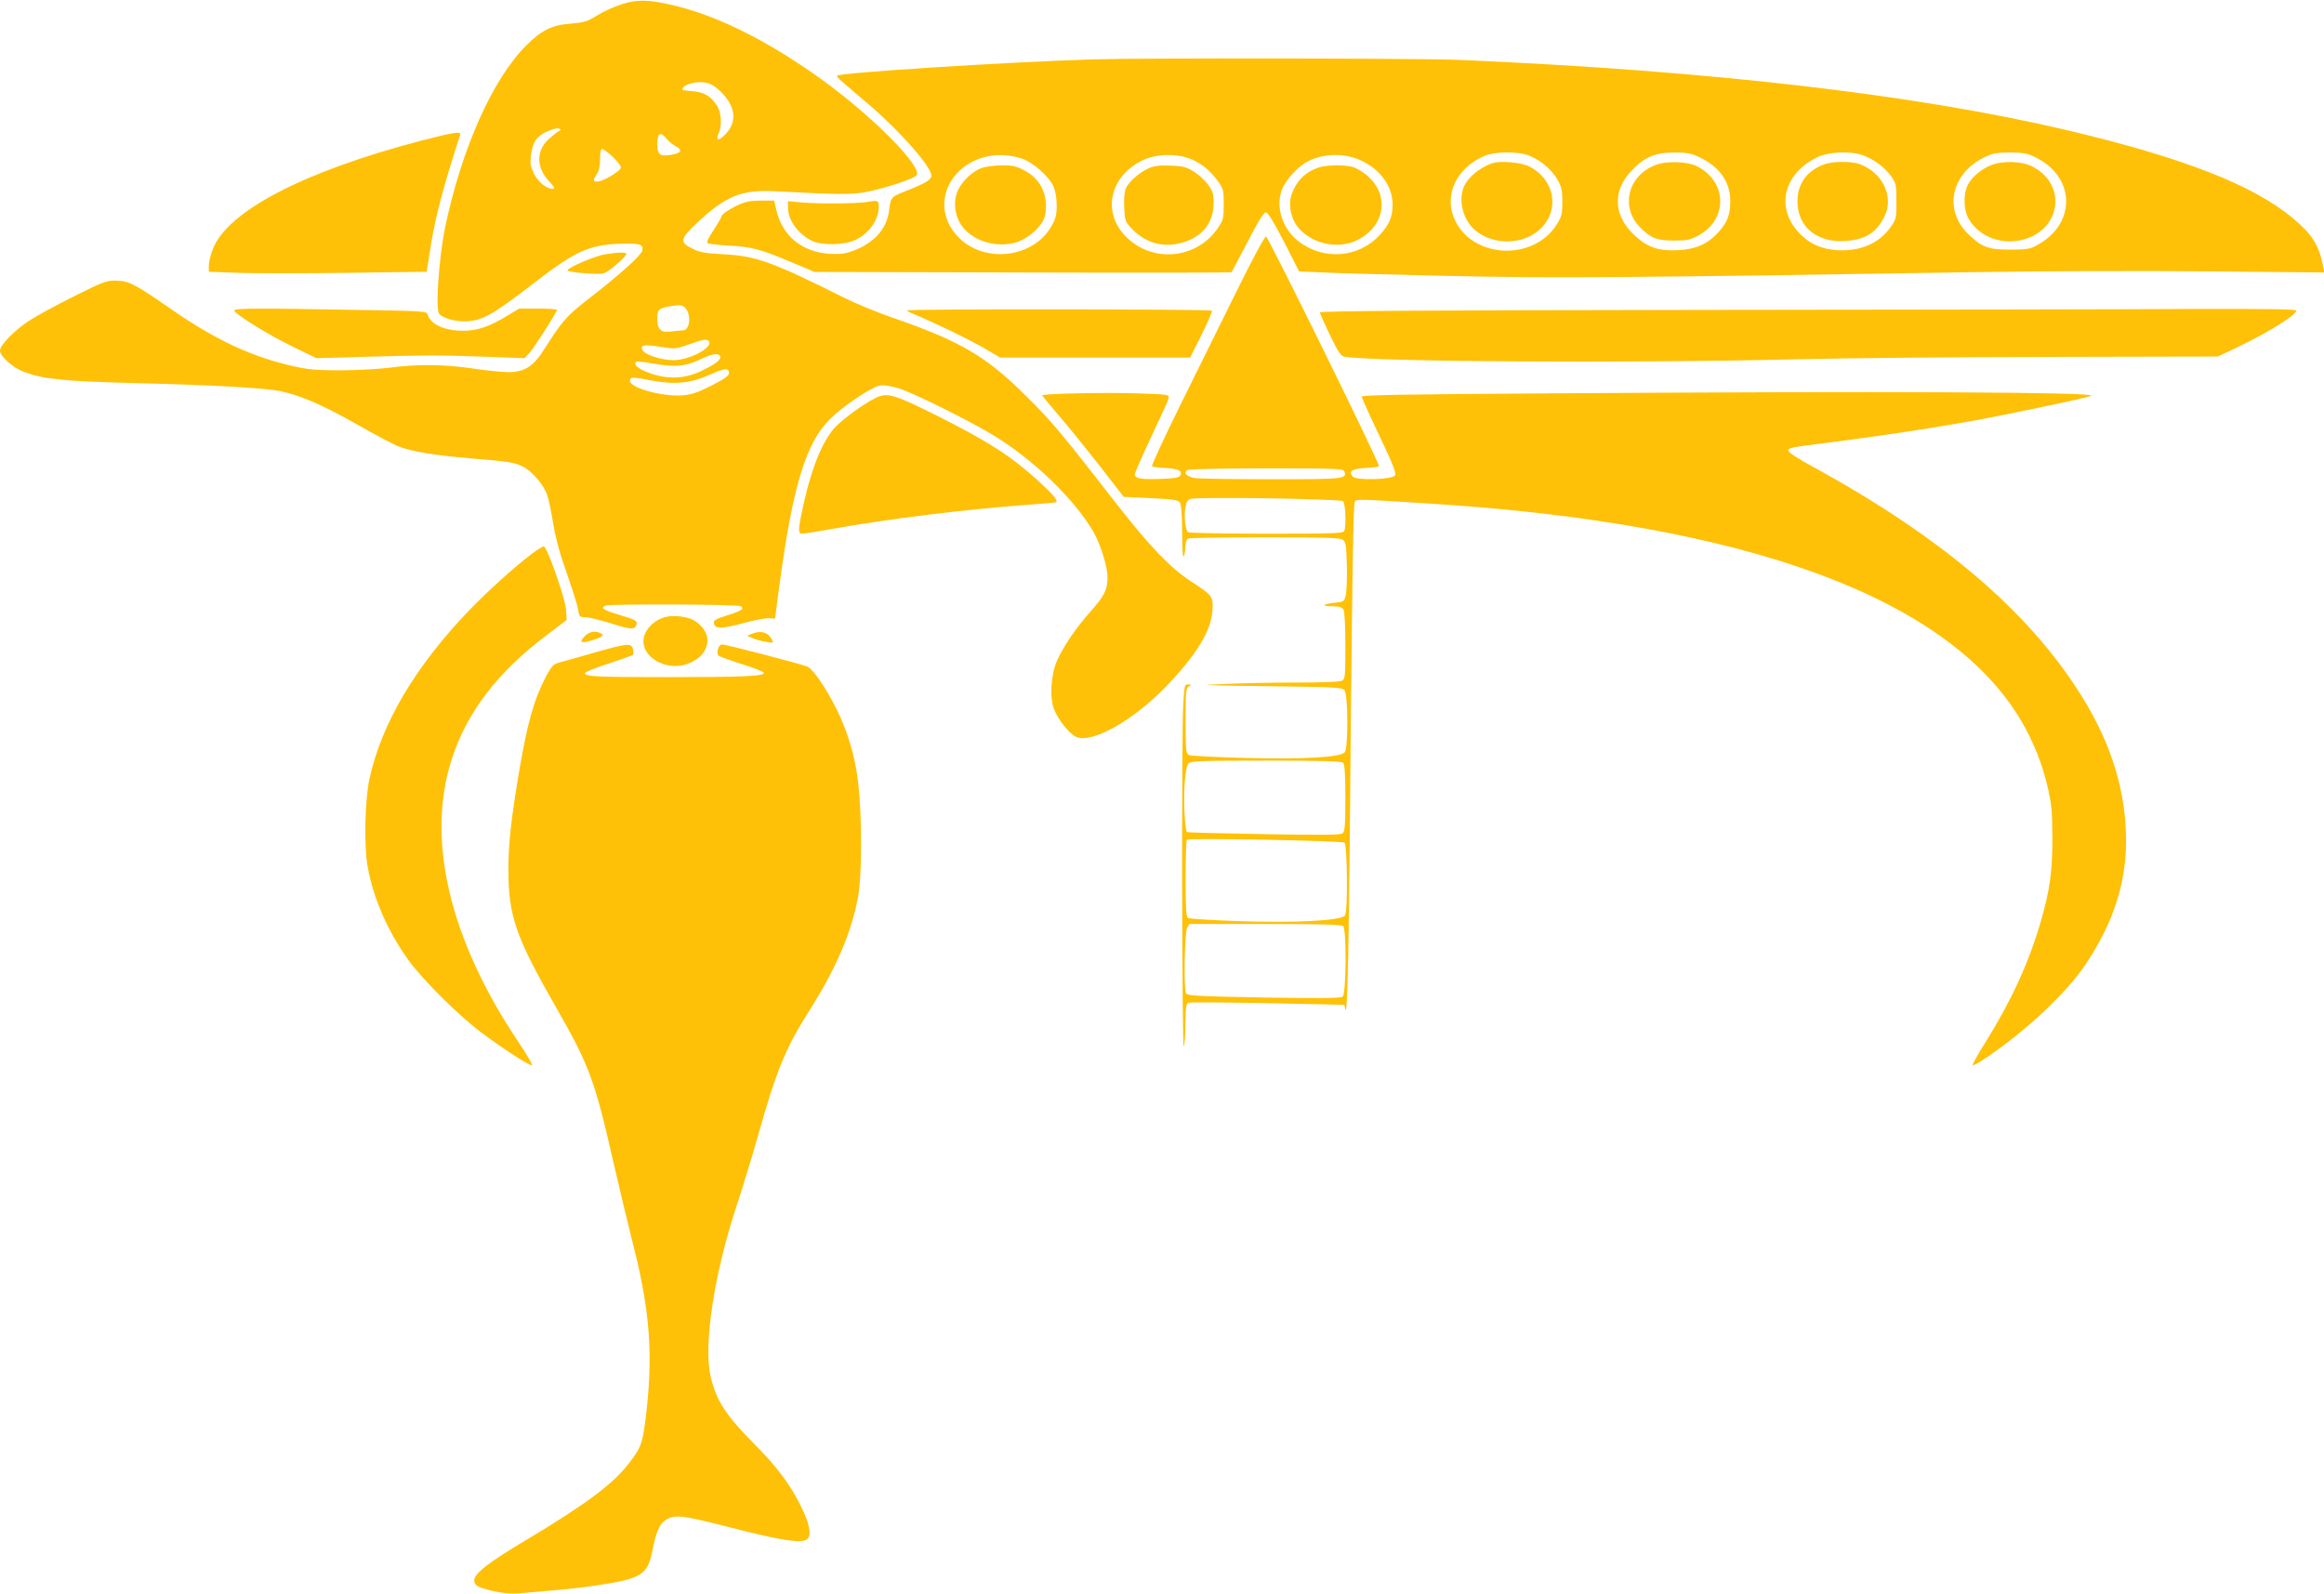 <?xml version="1.0" standalone="no"?>
<!DOCTYPE svg PUBLIC "-//W3C//DTD SVG 20010904//EN"
 "http://www.w3.org/TR/2001/REC-SVG-20010904/DTD/svg10.dtd">
<svg version="1.0" xmlns="http://www.w3.org/2000/svg"
 width="1280pt" height="878pt" viewBox="0 0 1280 878"
 preserveAspectRatio="xMidYMid meet">
<g transform="translate(0,878) scale(0.1,-0.1)"
fill="#ffc107" stroke="none">
<path d="M3422 8756 c-41 -13 -101 -41 -135 -62 -53 -33 -72 -38 -142 -44
-106 -8 -162 -36 -246 -120 -186 -184 -357 -570 -448 -1005 -33 -164 -53 -441
-33 -472 14 -22 80 -43 135 -43 100 0 152 29 387 210 228 176 302 210 470 217
115 4 136 -2 127 -39 -7 -26 -129 -136 -300 -268 -117 -91 -141 -119 -237
-270 -61 -98 -111 -130 -199 -130 -36 0 -124 9 -196 20 -154 23 -310 25 -455
5 -58 -8 -179 -14 -270 -15 -138 0 -182 4 -270 24 -224 51 -423 144 -660 308
-209 145 -240 161 -311 162 -53 1 -71 -6 -231 -86 -95 -47 -207 -108 -248
-135 -81 -53 -160 -134 -160 -164 0 -32 71 -95 133 -118 110 -40 215 -51 602
-61 466 -12 719 -27 811 -45 112 -24 231 -76 424 -185 98 -56 200 -110 227
-120 75 -28 195 -48 395 -65 217 -18 242 -22 289 -46 50 -25 115 -101 133
-157 9 -26 23 -94 32 -152 9 -58 32 -150 51 -205 66 -192 81 -240 88 -277 5
-35 9 -38 39 -38 18 0 81 -15 141 -34 110 -35 129 -36 140 -9 8 23 0 28 -97
57 -87 26 -103 38 -72 50 25 10 727 7 743 -3 23 -14 6 -26 -74 -51 -65 -20
-75 -27 -73 -44 5 -32 44 -31 173 4 68 18 125 28 140 24 14 -3 25 -2 25 4 0 5
11 92 25 193 72 532 144 768 275 899 68 69 228 177 275 186 23 4 58 -1 107
-16 76 -23 400 -184 523 -260 222 -136 445 -353 548 -531 39 -69 77 -191 77
-249 0 -69 -17 -102 -95 -190 -79 -89 -145 -186 -182 -267 -35 -77 -43 -203
-18 -269 23 -60 86 -138 124 -154 88 -36 316 93 496 281 166 173 246 305 253
416 5 77 1 83 -118 160 -114 75 -225 190 -410 427 -308 396 -356 453 -495 591
-222 222 -363 305 -742 436 -78 27 -195 75 -260 107 -395 198 -490 232 -663
241 -101 5 -134 11 -172 29 -76 37 -74 54 18 141 162 153 248 188 441 177 337
-18 419 -19 502 -2 97 20 250 70 268 89 42 41 -243 330 -528 534 -299 214
-582 354 -829 408 -123 28 -185 28 -268 1z m485 -437 c38 -14 90 -65 114 -111
33 -65 21 -125 -35 -177 -31 -29 -44 -22 -28 14 20 44 15 118 -10 155 -37 54
-71 73 -138 78 -50 4 -58 7 -49 18 24 29 100 41 146 23z m-832 -263 c-11 -6
-36 -27 -57 -46 -65 -64 -64 -152 4 -226 32 -35 37 -44 22 -44 -35 0 -81 38
-104 85 -18 38 -21 56 -16 97 10 76 30 106 88 133 28 13 58 21 66 17 14 -5 13
-7 -3 -16z m597 -41 c11 -14 33 -32 50 -41 40 -21 31 -37 -26 -47 -61 -10 -76
2 -76 58 0 62 18 73 52 30z m-298 -98 c25 -24 46 -51 46 -59 0 -19 -98 -78
-129 -78 -26 0 -26 8 -4 40 12 17 18 44 18 83 0 36 4 57 11 57 6 0 32 -19 58
-43z m399 -832 c36 -36 28 -125 -12 -125 -10 0 -38 -3 -63 -6 -58 -8 -78 10
-78 71 0 48 7 55 60 66 57 11 78 10 93 -6z m132 -186 c22 -34 -109 -103 -195
-103 -67 0 -156 29 -171 55 -15 29 9 33 101 18 76 -12 82 -12 152 13 83 29
104 33 113 17z m60 -79 c11 -18 -15 -40 -89 -77 -95 -49 -188 -55 -290 -21
-66 22 -99 48 -83 64 4 4 42 1 85 -7 123 -23 186 -18 262 18 68 33 104 40 115
23z m50 -95 c0 -15 -24 -32 -98 -70 -81 -40 -110 -50 -164 -53 -108 -7 -283
42 -283 79 0 23 9 24 119 3 126 -24 216 -15 316 30 87 39 110 41 110 11z"/>
<path d="M6020 8453 c-479 -15 -1393 -73 -1410 -90 -3 -2 9 -17 26 -31 17 -15
88 -76 159 -136 165 -142 334 -335 335 -383 0 -22 -30 -41 -125 -79 -101 -40
-98 -36 -109 -119 -13 -96 -82 -173 -193 -215 -47 -18 -73 -21 -133 -18 -152
9 -262 99 -294 241 l-12 52 -75 0 c-65 -1 -86 -6 -142 -33 -37 -19 -69 -41
-72 -52 -3 -11 -25 -47 -47 -81 -29 -44 -38 -63 -29 -69 7 -4 61 -10 119 -13
124 -7 172 -20 342 -92 l126 -53 1146 -3 c631 -2 1149 -1 1151 1 2 3 42 78 88
167 58 112 89 163 101 163 11 0 42 -50 100 -162 l83 -163 135 -6 c74 -4 385
-12 690 -19 564 -13 1055 -9 2900 21 377 6 938 8 1294 4 l629 -6 -7 32 c-24
119 -60 177 -165 265 -222 186 -608 336 -1251 488 -835 196 -1967 327 -3340
386 -200 9 -1768 11 -2020 3z m2409 -533 c64 -29 118 -76 148 -128 23 -39 28
-58 28 -122 0 -68 -3 -82 -30 -125 -125 -202 -455 -192 -559 17 -67 134 -1
287 155 357 61 28 196 29 258 1z m927 -4 c114 -53 174 -137 174 -244 0 -75
-16 -116 -66 -172 -57 -63 -123 -93 -220 -98 -106 -6 -166 14 -235 76 -121
108 -131 244 -27 357 71 78 131 104 238 105 69 0 95 -5 136 -24z m903 9 c60
-21 123 -67 157 -116 27 -40 29 -48 29 -138 0 -92 -1 -98 -32 -142 -63 -90
-168 -135 -296 -127 -90 6 -159 39 -216 104 -123 140 -72 324 113 410 61 28
179 33 245 9z m940 -6 c233 -105 243 -371 18 -491 -36 -20 -57 -23 -147 -23
-120 0 -154 13 -229 85 -141 137 -93 342 100 429 33 16 65 21 129 21 64 0 96
-5 129 -21z m-5567 -14 c60 -21 145 -97 169 -150 12 -25 19 -64 19 -105 0 -54
-5 -74 -30 -118 -100 -173 -365 -205 -509 -61 -102 102 -107 246 -13 351 87
97 230 129 364 83z m934 -4 c58 -26 100 -62 142 -119 30 -42 32 -51 32 -128 0
-76 -2 -85 -32 -130 -116 -171 -359 -195 -505 -49 -133 133 -94 328 84 419 79
40 197 43 279 7z m928 -4 c109 -50 176 -143 176 -244 0 -68 -18 -110 -71 -168
-115 -125 -307 -141 -445 -36 -92 69 -132 197 -91 292 19 46 77 111 125 141
86 53 210 59 306 15z"/>
<path d="M8220 7881 c-71 -23 -139 -81 -159 -134 -29 -76 -2 -178 61 -233 102
-90 279 -84 370 13 100 105 67 266 -67 335 -43 23 -161 34 -205 19z"/>
<path d="M9130 7875 c-159 -51 -210 -230 -99 -345 61 -62 92 -75 189 -75 77 0
90 3 140 31 160 91 151 298 -17 380 -49 23 -154 28 -213 9z"/>
<path d="M10048 7875 c-96 -35 -148 -107 -148 -204 0 -143 110 -231 270 -218
107 9 165 46 209 134 54 109 -9 243 -137 289 -48 17 -147 16 -194 -1z"/>
<path d="M10966 7870 c-58 -23 -113 -72 -132 -117 -20 -46 -18 -127 5 -171 56
-108 194 -159 321 -117 196 65 218 303 35 397 -58 31 -165 34 -229 8z"/>
<path d="M5405 7854 c-48 -18 -100 -66 -127 -118 -29 -58 -22 -142 18 -198 59
-85 189 -125 298 -94 73 22 151 94 162 150 20 109 -22 199 -115 248 -44 23
-65 28 -125 27 -39 0 -89 -7 -111 -15z"/>
<path d="M6324 7852 c-54 -26 -109 -75 -124 -112 -7 -18 -11 -59 -8 -104 3
-72 5 -77 43 -117 74 -76 164 -103 264 -79 116 28 184 107 185 216 1 54 -3 68
-29 105 -17 24 -53 57 -80 74 -42 26 -59 30 -129 33 -63 2 -90 -2 -122 -16z"/>
<path d="M7259 7856 c-55 -19 -96 -53 -123 -99 -33 -58 -39 -103 -21 -164 39
-133 228 -203 362 -135 153 78 178 248 53 355 -24 20 -60 42 -79 47 -50 14
-149 12 -192 -4z"/>
<path d="M2319 8005 c-652 -171 -1069 -390 -1148 -600 -12 -31 -21 -71 -21
-89 l0 -33 163 -6 c89 -3 359 -3 599 0 l438 6 5 31 c3 17 12 74 20 126 26 158
75 340 160 598 7 20 -40 13 -216 -33z"/>
<path d="M4780 7668 c-58 -10 -270 -12 -366 -3 l-74 7 0 -36 c0 -68 54 -143
130 -182 54 -27 181 -25 243 5 74 36 127 111 127 180 0 37 -4 39 -60 29z"/>
<path d="M6807 7168 c-85 -172 -225 -456 -312 -631 -86 -175 -154 -322 -150
-325 3 -4 37 -8 75 -10 72 -4 96 -17 80 -42 -7 -11 -35 -16 -105 -18 -110 -4
-145 2 -145 25 0 8 41 101 90 205 50 105 93 200 96 212 5 23 5 23 -167 29
-165 6 -529 -1 -529 -11 0 -2 41 -52 91 -110 50 -58 151 -183 225 -277 l133
-172 148 -7 c120 -6 150 -10 161 -23 8 -12 12 -63 13 -167 0 -94 4 -143 9
-131 5 11 9 36 9 56 1 24 7 39 17 43 9 3 199 6 423 6 336 0 411 -2 427 -14 17
-13 19 -29 22 -138 2 -68 -1 -141 -5 -163 -9 -39 -10 -40 -60 -45 -69 -7 -79
-20 -15 -20 40 0 53 -4 62 -19 6 -12 10 -95 10 -200 0 -168 -1 -181 -19 -191
-12 -6 -110 -10 -248 -10 -125 0 -307 -3 -403 -8 -159 -6 -138 -7 238 -12 395
-5 414 -6 428 -24 19 -27 20 -314 1 -339 -20 -29 -217 -40 -552 -32 -159 4
-298 11 -307 16 -16 9 -18 28 -18 189 0 160 2 180 18 189 15 9 15 10 -4 11
-20 0 -21 -7 -27 -112 -10 -170 -7 -1906 3 -1883 5 11 9 69 9 128 1 87 4 109
16 113 9 4 205 2 437 -2 l422 -9 6 -25 c12 -47 20 342 30 1565 8 842 14 1223
22 1232 12 14 4 15 428 -12 1736 -111 2845 -520 3243 -1197 65 -110 115 -235
144 -360 23 -98 26 -136 27 -283 0 -188 -13 -285 -65 -465 -64 -220 -159 -429
-302 -659 -43 -68 -75 -126 -72 -129 2 -3 31 12 62 33 220 145 455 364 561
524 150 224 221 442 222 676 0 257 -71 506 -216 753 -286 485 -773 908 -1511
1312 -73 39 -133 78 -133 86 0 18 7 19 245 49 244 31 544 76 765 116 199 36
640 128 658 139 38 20 -1124 26 -2996 13 -791 -5 -1022 -9 -1022 -18 0 -7 44
-104 97 -215 75 -157 94 -206 86 -219 -15 -23 -214 -29 -233 -6 -24 29 -5 42
69 47 38 2 73 6 76 10 8 8 -608 1261 -622 1265 -7 3 -81 -136 -166 -309z m597
-984 c16 -42 3 -44 -394 -44 -207 0 -398 3 -424 6 -49 7 -71 29 -45 45 8 5
204 9 435 9 380 0 422 -2 428 -16z m-7 -165 c13 -12 19 -132 7 -163 -5 -14
-52 -16 -428 -16 -231 0 -426 4 -432 8 -15 10 -23 79 -16 132 6 36 12 46 32
52 40 12 821 0 837 -13z m1 -1441 c8 -8 12 -66 12 -194 0 -150 -3 -184 -15
-194 -12 -10 -104 -11 -433 -5 -229 4 -420 9 -424 11 -12 8 -20 174 -13 269 4
63 12 101 22 110 12 13 77 15 427 15 307 0 415 -3 424 -12z m7 -440 c16 -15
19 -379 3 -401 -22 -29 -274 -42 -593 -31 -143 5 -266 13 -272 17 -10 6 -13
61 -13 216 0 114 3 211 7 215 11 11 856 -5 868 -16z m-7 -460 c19 -19 17 -372
-3 -388 -11 -9 -110 -10 -436 -5 -373 7 -421 10 -427 24 -13 30 -7 334 6 359
l13 22 417 0 c312 0 421 -3 430 -12z"/>
<path d="M3332 7379 c-54 -9 -194 -68 -206 -87 -4 -6 30 -12 94 -17 85 -6 104
-5 126 10 38 24 104 86 104 96 0 11 -46 10 -118 -2z"/>
<path d="M1290 7070 c0 -18 193 -138 325 -201 l127 -62 281 8 c348 9 380 9
649 0 l217 -8 28 30 c22 23 135 199 151 235 2 5 -44 8 -103 8 l-106 0 -73 -44
c-93 -56 -156 -77 -233 -78 -103 0 -181 34 -197 88 -6 20 -12 21 -398 27 -545
10 -668 9 -668 -3z"/>
<path d="M4995 7070 c3 -4 19 -13 37 -20 95 -38 304 -139 385 -186 l92 -54
523 0 523 0 63 126 c35 70 60 129 57 133 -9 8 -1685 10 -1680 1z"/>
<path d="M9378 7073 c-1566 -2 -2108 -6 -2108 -14 0 -7 25 -63 55 -125 42 -87
60 -115 77 -118 135 -29 1597 -38 2493 -15 264 6 894 13 1400 13 l920 2 85 40
c178 84 338 181 348 212 3 9 -117 11 -580 10 -320 -2 -1531 -4 -2690 -5z"/>
<path d="M4815 6584 c-65 -34 -162 -105 -209 -151 -69 -69 -131 -213 -177
-416 -34 -152 -36 -177 -11 -177 9 0 80 11 157 25 319 57 736 109 1094 135 80
6 147 12 149 14 10 10 -25 50 -106 123 -150 135 -268 210 -545 350 -250 125
-283 134 -352 97z"/>
<path d="M2934 5733 c-95 -71 -250 -211 -349 -314 -297 -309 -483 -623 -550
-929 -25 -115 -31 -364 -11 -479 31 -178 112 -363 227 -522 81 -111 279 -307
404 -400 121 -90 263 -182 275 -177 5 2 -30 62 -78 133 -375 561 -505 1107
-366 1546 82 261 255 488 526 691 l109 83 -3 55 c-5 65 -105 350 -123 350 -7
0 -34 -17 -61 -37z"/>
<path d="M3664 5381 c-47 -12 -89 -46 -109 -87 -57 -120 119 -231 255 -161 52
26 78 59 86 107 7 42 -24 94 -73 122 -36 22 -114 31 -159 19z"/>
<path d="M3220 5275 c-33 -35 -19 -41 45 -21 56 17 67 29 39 40 -31 12 -61 5
-84 -19z"/>
<path d="M4140 5288 l-25 -10 32 -14 c17 -7 51 -17 74 -20 40 -7 41 -6 30 14
-21 40 -62 51 -111 30z"/>
<path d="M3270 5184 c-85 -25 -171 -49 -191 -54 -30 -8 -41 -20 -68 -69 -69
-131 -105 -256 -151 -526 -45 -265 -60 -404 -60 -546 0 -254 41 -372 263 -759
182 -318 213 -400 316 -855 34 -148 80 -338 101 -422 102 -394 120 -642 74
-1002 -16 -124 -25 -148 -91 -233 -86 -112 -236 -224 -551 -413 -228 -135
-306 -197 -300 -236 2 -16 14 -27 38 -35 74 -25 149 -36 211 -31 35 3 118 10
184 16 66 5 170 17 230 26 259 38 291 58 318 191 20 104 39 148 71 169 51 34
89 30 361 -40 283 -73 400 -90 424 -61 20 24 9 83 -33 169 -59 123 -132 222
-257 348 -161 162 -214 243 -245 376 -40 172 18 559 140 931 36 109 90 285
120 392 102 363 152 486 285 695 146 230 232 431 267 625 22 120 22 436 1 626
-23 203 -93 390 -211 565 -23 35 -53 69 -67 76 -27 13 -449 123 -473 123 -18
0 -33 -47 -19 -61 5 -5 63 -26 128 -47 65 -20 120 -42 122 -48 6 -19 -112 -24
-528 -24 -397 0 -463 3 -456 23 2 6 60 30 130 52 70 23 130 44 133 48 4 3 4
18 0 32 -9 34 -29 32 -216 -21z"/>
</g>
</svg>
